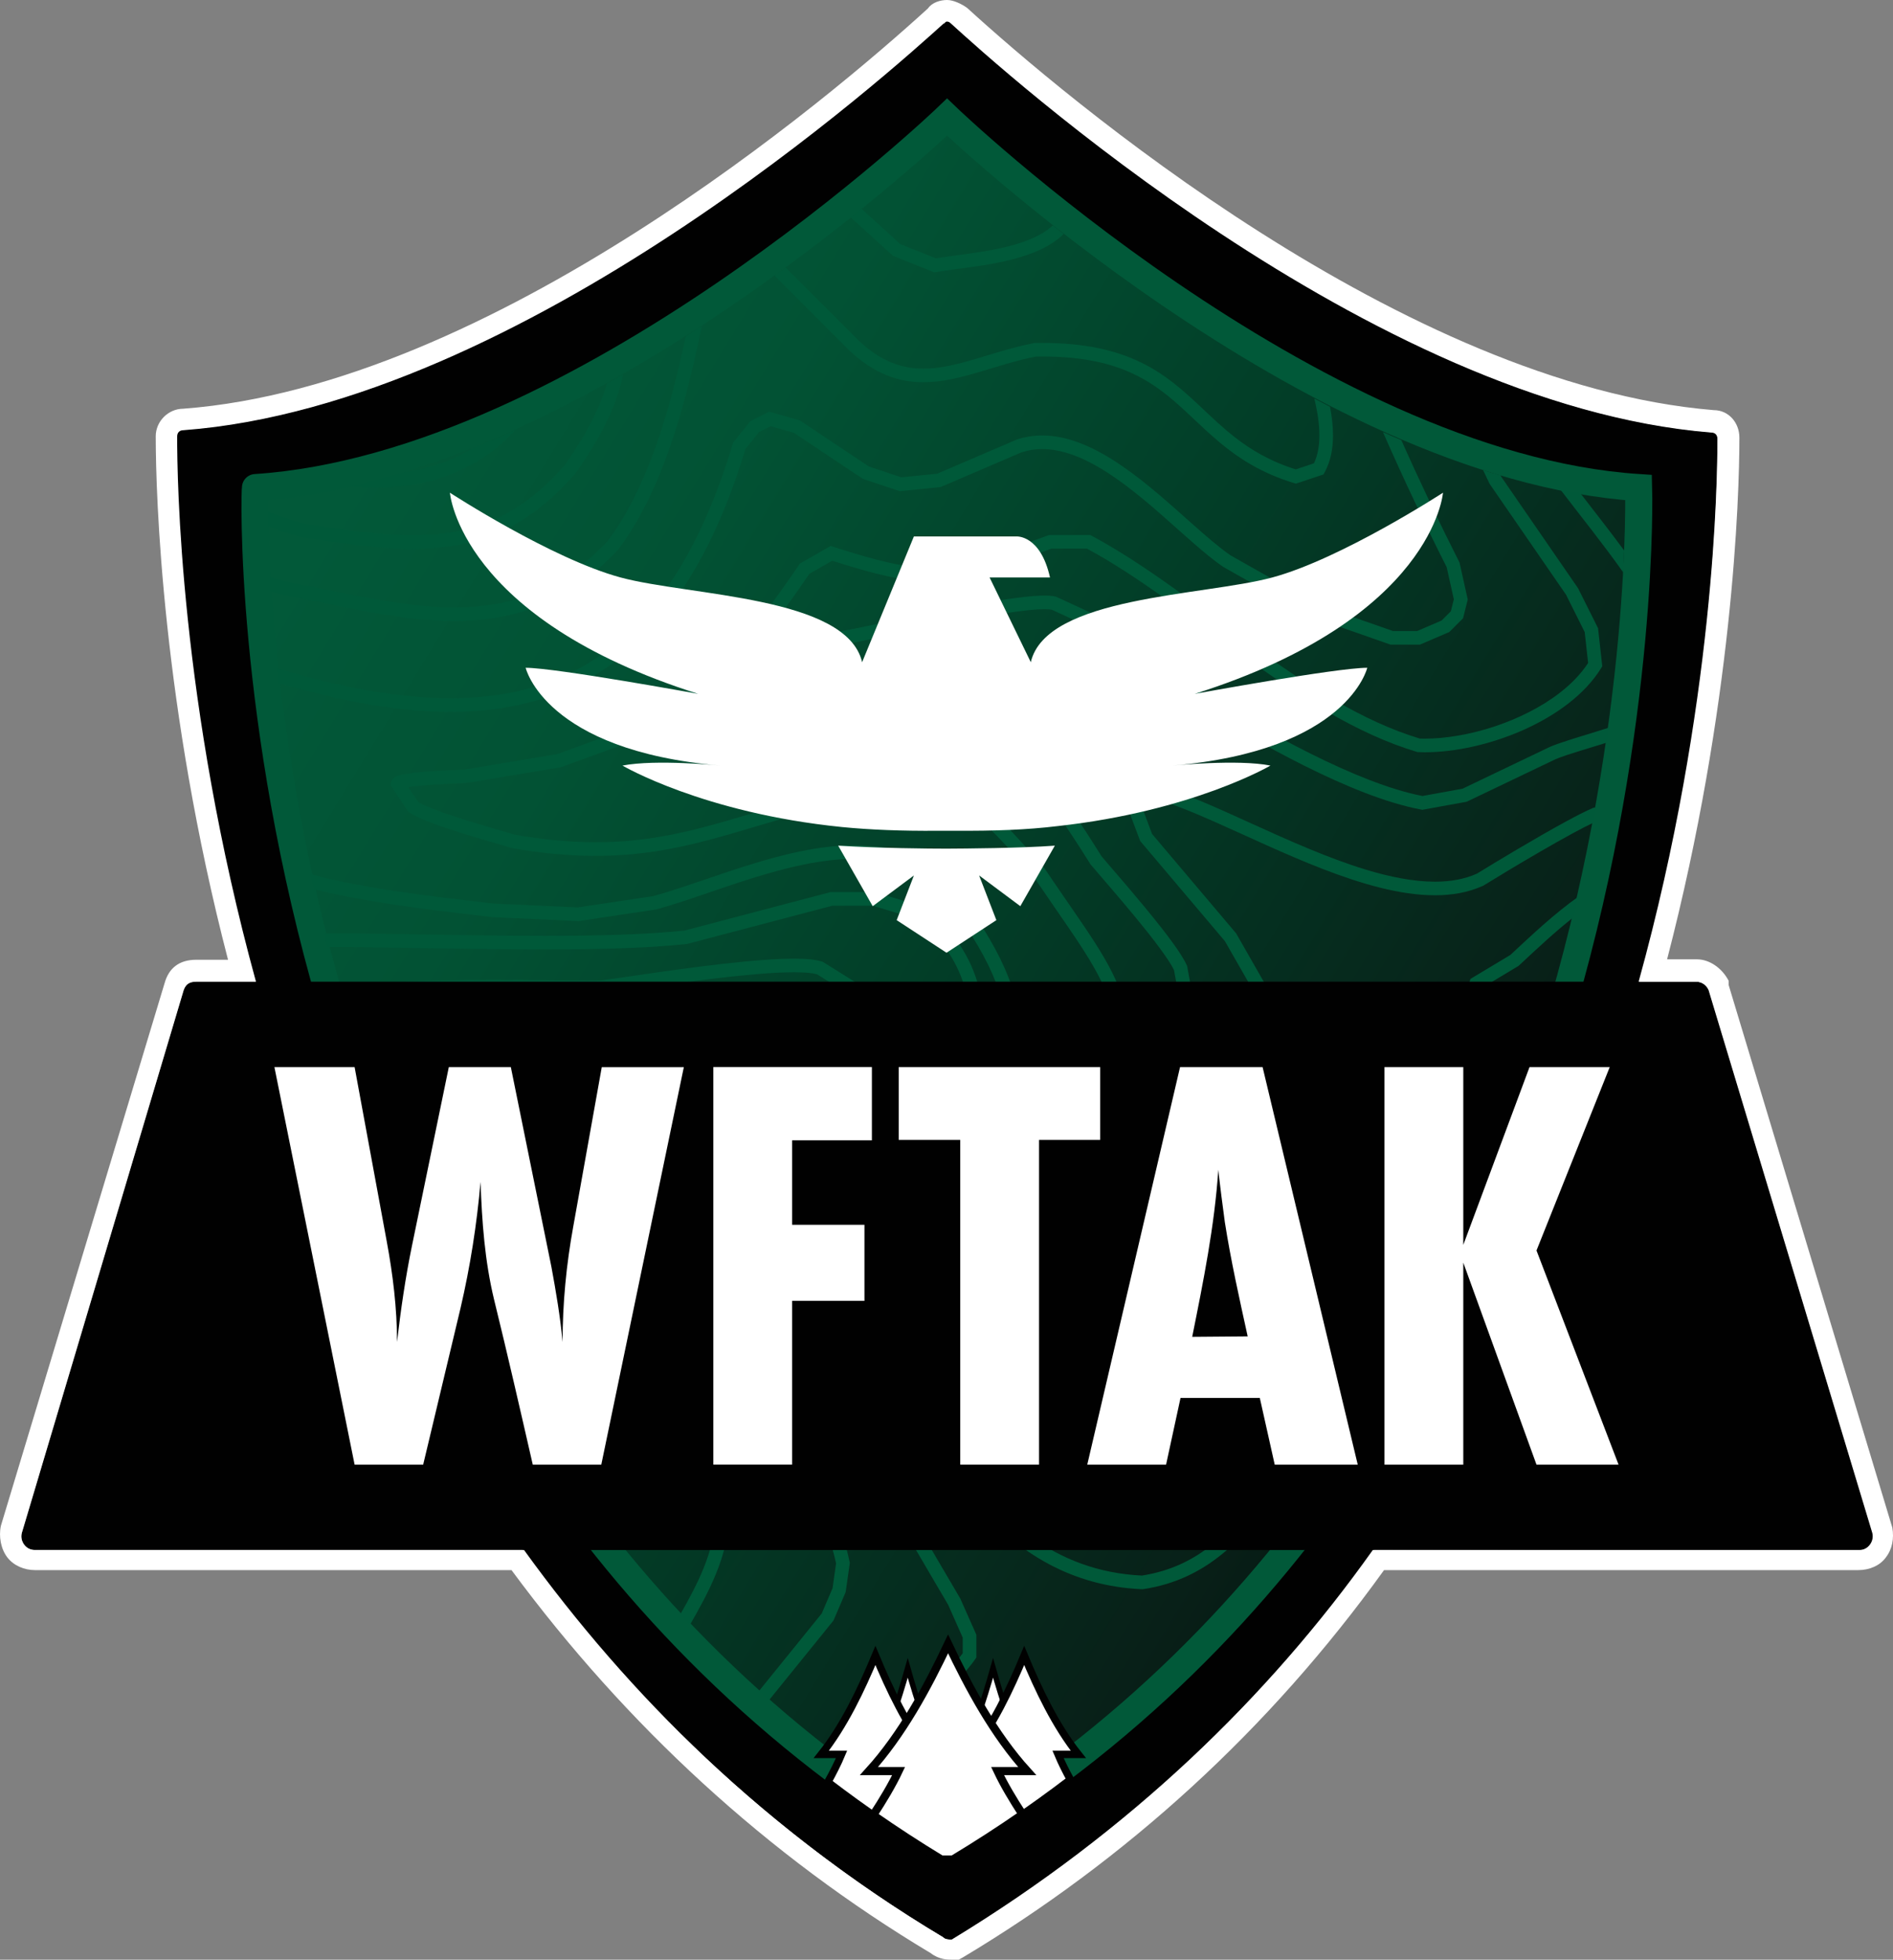 <?xml version="1.0" encoding="UTF-8"?>
<svg id="Layer_1" data-name="Layer 1" xmlns="http://www.w3.org/2000/svg" xmlns:xlink="http://www.w3.org/1999/xlink" viewBox="0 0 699.15 723.37"><rect x="0" y="0" width="699.15" height="723.37" fill="#808080" stroke="none"/>
  <defs>
    <style>
      .cls-1 {
        fill: none;
      }

      .cls-1, .cls-2, .cls-3, .cls-4, .cls-5 {
        stroke-width: 0px;
      }

      .cls-6 {
        stroke-width: 2px;
      }

      .cls-6, .cls-7, .cls-8, .cls-9 {
        stroke-miterlimit: 10;
      }

      .cls-6, .cls-8, .cls-2, .cls-9, .cls-3 {
        fill: #fff;
      }

      .cls-6, .cls-8, .cls-9 {
        stroke: #010101;
      }

      .cls-7 {
        fill: url(#linear-gradient);
        stroke: #015939;
        stroke-width: 10px;
      }

      .cls-8 {
        stroke-width: 2.75px;
      }

      .cls-2 {
        fill-rule: evenodd;
      }

      .cls-9 {
        stroke-width: 3px;
      }

      .cls-4 {
        fill: #010101;
      }

      .cls-5 {
        fill: #005939;
      }
    </style>
    <linearGradient id="linear-gradient" x1="110.25" y1="311.82" x2="1035.26" y2="-255.23" gradientTransform="translate(0 517.37) scale(1 -1)" gradientUnits="userSpaceOnUse">
      <stop offset="0" stop-color="#025939"/>
      <stop offset=".11" stop-color="#025234"/>
      <stop offset=".26" stop-color="#023d27"/>
      <stop offset=".44" stop-color="#082018"/>
      <stop offset=".59" stop-color="#010101"/>
    </linearGradient>
  </defs>
  <path class="cls-2" d="m506.17,572.15c-38.58,53.39-88.87,103.68-155.53,143.81h-3.1c-65.96-40.13-116.26-89.56-155.53-142.95H12.9c-3.1,0-5.51-3.1-4.65-6.37l59.76-200.31c.86-2.41,2.41-3.1,4.65-3.1h22.05c-28.25-102.13-29.11-186.18-29.11-200.31,0-1.55.86-2.41,2.41-2.41C193.74,149.5,331.18,24.63,347.72,8.78c.86-.86,2.41-.86,3.1,0,17.22,15.67,154.84,140.71,280.57,150.01.86,0,2.41.86,2.41,2.41,0,14.12,0,98.17-29.11,200.31h22.05c2.41,0,3.96,1.55,4.65,3.1l59.59,200.48c.86,3.1-.86,6.37-4.65,6.37l-180.15.69h0Z"/>
  <path class="cls-4" d="m351.51,715.97c280.39-168.27,282.8-522.55,282.8-554.07,0-1.55-.86-2.41-2.41-2.41C506.17,149.32,368.73,24.28,351.33,8.61c-.86-.86-2.41-.86-3.1,0-17.22,15.67-154.84,140.71-280.57,150.01-1.55,0-2.41.86-2.41,2.41,0,31.52,2.41,385.11,282.98,554.07.86.86,2.41.86,3.27.86h0Z"/>
  <path class="cls-7" d="m349.78,681.35c265.58-157.94,255.42-501.37,255.42-501.37-121.08-7.92-255.42-136.75-255.42-136.75,0,0-134.34,128.83-255.42,136.75-.69,0-9.3,342.57,255.42,501.37Z"/>
  <g>
    <path class="cls-1" d="m330.2,636.34c5.01-6.08,11.28-11.45,16.71-16.62,3.4-3.23,6.45-6.39,8.68-9.48v-5.75l-5.39-12.14c-8.02-13.7-18.41-31.09-28.64-49.72-10.26-18.69-20.36-38.62-27.76-57.4-4.94-12.52-8.68-24.52-10.46-35.37l-.04-.25v-.25c.1-2.59.35-6.85.57-11.86.22-5.01.42-10.76.42-16.28,0-3.38-.08-6.67-.26-9.63-.19-2.96-.49-5.59-.92-7.6-.24-1.14-.53-2.06-.81-2.7l-6.24-6.25c-2.18-.46-5.23-.9-8.91-1.27-4.09-.42-8.96-.77-14.37-1.06-10.82-.57-23.81-.86-37.09-.86-22.94,0-46.81.88-61.99,2.68-4.96.58-8.98,1.28-11.62,2.02l-6.31,2.81c1.59,4.67,3.26,9.36,4.99,14.08,18.01-6.64,36.5-10.33,55.77-10.33,11.7,0,23.68,1.36,36,4.23l.19.05.18.08c3.66,1.49,6.32,2.57,8.53,3.66,2.2,1.09,3.99,2.23,5.62,3.74,1.09,1,2.1,2.14,3.17,3.51,1.43,1.82,2.99,4.04,5.05,6.98l.42.6.03.73c.34,7.99,2.25,16.8,5.21,26.09,2.96,9.29,6.98,19.07,11.5,29.01,9.04,19.89,20.08,40.45,28.69,59.42,5.74,12.65,10.41,24.6,12.66,35.31l.09.43-1.53,10.69-4.52,10.55-23.86,29.47c11.72,10.21,24.18,20.01,37.42,29.32.08-3.86,1.02-7.48,2.53-10.83,1.59-3.52,3.78-6.75,6.29-9.79Z"/>
    <path class="cls-1" d="m307.47,586.26l1.3-9.14c-1.6-7.46-4.5-15.78-8.21-24.65-3.77-9.03-8.36-18.63-13.21-28.48-9.71-19.71-20.47-40.45-27.83-60.02-4.8-12.77-8.16-25.05-8.78-36.34-2.1-2.99-3.64-5.17-4.95-6.76-1.4-1.71-2.5-2.76-3.88-3.7-.92-.63-2-1.22-3.39-1.88-1.82-.86-4.18-1.82-7.33-3.11-11.89-2.76-23.42-4.06-34.68-4.06-18.61,0-36.5,3.56-54.02,10.02,1.68,4.47,3.43,8.95,5.25,13.45l19.96-5.87.26-.02c4.48-.36,8.61-.54,12.41-.54,9.76,0,17.5,1.2,23.93,3.84,6.43,2.64,11.46,6.77,15.64,12.25,2.79,3.65,5.24,7.9,7.6,12.76,3.12,6.43,6.1,13.95,9.48,22.67,11.78,18.63,19.86,33.78,25.02,46.67,5.18,12.94,7.42,23.64,7.42,33.23,0,8.95-1.97,16.88-5.14,24.58-2.55,6.19-5.86,12.25-9.57,18.71,8.06,8.36,16.53,16.52,25.44,24.46l23.29-28.77,3.98-9.3Z"/>
    <path class="cls-1" d="m174.9,165.22c-8.62,3.44-17.33,6.52-26.09,9.15,5.62-.72,11.11-2.09,16.29-4.15,3.43-1.36,6.7-3.04,9.8-5Z"/>
    <path class="cls-1" d="m167.76,224.21c10.09,0,19.79-1.44,29.19-5.2,9.36-3.75,18.47-9.81,27.4-19.23,9.61-12.78,16.45-29.3,21.62-46.61,2.88-9.61,5.23-19.46,7.3-29.05-7.45,4.76-15.17,9.47-23.12,14.04-.94,4.52-2.34,8.89-4.13,13.13-3.37,8.01-8.03,15.61-13.29,23.19l-.08.11-.09.1c-9.33,10.78-18.93,17.81-28.96,22.1-10.03,4.29-20.43,5.81-31.28,5.81-12.91,0-26.51-2.13-41.25-4.39l-.15-.02-.15-.04c-4.25-1.2-8.14-2.5-11.74-3.9.05,4.77.22,11.05.61,18.66,1.73.57,3.5,1.12,5.32,1.64,22.29,4.2,43.25,9.67,62.78,9.66Z"/>
    <path class="cls-1" d="m220.05,536.92c-2.1-6.74-5.06-13.46-8.43-20.07-6.68-13.11-14.97-25.77-21.37-37.52l-12.11-12.11c-3.92-1.42-6.61-2.36-8.64-2.91-2.13-.58-3.49-.76-5.13-.77-.75,0-1.59.05-2.55.13,7.22,15.24,15.27,30.5,24.24,45.6l1.06.91,8.82,14.7.39.98c8.19,12.7,17.07,25.23,26.69,37.5.25-2.07.39-4.15.39-6.23,0-6.71-1.25-13.47-3.36-20.21Z"/>
    <path class="cls-1" d="m264.45,556.57c0-8.8-2.05-18.84-7.06-31.37-5.01-12.52-12.98-27.5-24.73-46.06l-.13-.21-.09-.23c-3.84-9.91-7.12-18.15-10.54-24.79-3.42-6.65-6.97-11.67-11.31-15.33-2.9-2.44-6.16-4.31-10.11-5.68-5.26-1.82-11.78-2.74-20.1-2.74-3.58,0-7.49.17-11.77.5l-18.96,5.58c3.1,7.51,6.4,15.04,9.89,22.59,1.82-.19,3.33-.32,4.81-.32,2.07,0,4.05.28,6.45.95,2.41.66,5.3,1.68,9.55,3.22l.52.19,13.41,13.41.17.32c4.7,8.68,10.62,18.08,16.2,27.94,5.58,9.87,10.83,20.21,14.16,30.87,2.22,7.11,3.59,14.36,3.59,21.7,0,3.82-.39,7.67-1.2,11.51,7.53,9.33,15.49,18.5,23.93,27.45,3.37-5.9,6.31-11.39,8.54-16.83,2.99-7.28,4.76-14.46,4.76-22.67Z"/>
    <path class="cls-1" d="m600.07,183.75c-5.47-.36-10.97-.97-16.48-1.81,5.4,6.98,11.01,14.1,16.26,21.24.42-12.43.22-19.44.22-19.44Z"/>
    <path class="cls-1" d="m560.89,356.5l-13.6,8.16-.47,1.42c.29.14.6.28.93.41,1.06.43,2.29.84,3.55,1.19,2.32.65,4.77,1.1,6.47,1.27l16.71-4.36c2.47-8.84,4.7-17.54,6.72-26.03-6.76,5.29-13.24,11.37-20.1,17.76l-.19.18Z"/>
    <path class="cls-1" d="m490.8,481.89c-8.58,2.95-15.51,7.14-22.47,12.28-13.9,10.25-27.79,24.36-53.78,38.29l-.73.39-11.26-1.61-12.04-7.53-.21-.21c-1.02-1.05-1.95-2.37-2.91-3.95-.95-1.58-1.91-3.43-2.88-5.5-1.95-4.13-3.96-9.14-5.96-14.54-4-10.8-7.94-23.18-11.02-32.97-2.05-6.52-3.72-11.92-4.74-14.84l-.14-.4v-20.61s.09-.33.09-.33c2.8-9.92,5.09-18.38,6.66-25.89,1.57-7.51,2.43-14.06,2.43-20.19,0-8.54-1.64-16.3-5.47-25-3.82-8.65-9.87-18.21-18.68-30.05-4.5-4.47-9.47-7.49-14.85-9.42-5.42-1.94-11.27-2.77-17.4-2.77-11.92,0-24.88,3.15-37.47,7.08-12.6,3.92-24.81,8.6-35.44,11.53l-.15.04-28.74,4.31-31.52-1.43h-.09c-7.57-.88-17.85-2.03-28.72-3.51-10.87-1.49-22.34-3.33-32.36-5.61-1.79-.41-3.54-.83-5.23-1.27,1.21,5.38,2.5,10.84,3.88,16.38.42,0,.83,0,1.25,0,24.57,0,53.55.91,80.51.91,18.87,0,36.75-.45,51.38-1.95l53.98-14.21h16.28l14.89,4.47,9.12,6.08,7.41,8.89.08.12c3.27,4.94,5.49,10.06,6.87,15.24,1.39,5.19,1.95,10.44,1.95,15.7,0,9.1-1.68,18.21-3.74,27.14-2.05,8.88-4.49,17.59-6.11,25.88-.12,1.04-.18,2.15-.18,3.33,0,3.46.5,7.5,1.37,11.85.87,4.35,2.11,9.02,3.54,13.78,2.88,9.54,6.56,19.47,9.73,28.2,2.09,5.75,3.95,10.96,5.24,15.28l8.29,17.96,15.09,17.84,16.15,9.42,14.65,1.33c6.35-1.34,11.65-3.37,16.29-5.87,4.72-2.55,8.76-5.6,12.47-8.97,7.43-6.72,13.56-14.72,21.12-22.11,5.04-4.92,10.75-9.55,17.91-13.21,7.3-3.74,16.09-6.42,27.13-7.48,3.06-5.58,6.01-11.17,8.84-16.77-2.73-.12-5.36-.18-7.86-.18-13.63,0-23.9,1.72-32.48,4.67Z"/>
    <path class="cls-1" d="m152.34,197.59c10.4,0,20.05-1.45,29.31-5.41,9.23-3.95,18.15-10.41,27.05-20.67,5.12-7.39,9.56-14.67,12.71-22.16,1.08-2.57,1.99-5.16,2.75-7.79-10.99,6.12-22.36,11.92-33.97,17.16l-.19.29-.12.14c-6.38,7.09-14.29,12.31-22.92,15.74-8.63,3.43-18,5.1-27.37,5.1-3.33,0-6.67-.22-9.98-.63-10.17,2.22-20.34,3.75-30.41,4.41-.05,0-.14,1.77-.16,5.08,3.88,1.6,8.18,3.09,12.98,4.45,14.68,2.25,28.02,4.31,40.33,4.31Z"/>
    <path class="cls-1" d="m489.29,174.26l-.47.87-10.2,3.4-.76-.23c-11.86-3.59-20.27-9.05-27.3-14.91-7.03-5.86-12.71-12.05-19.27-17.31-4.38-3.52-9.13-6.64-15-9.1-7.82-3.27-17.65-5.37-31.21-5.37-.85,0-1.72.01-2.6.03-7.35,1.46-14.27,3.77-21.05,5.76-6.84,2-13.53,3.7-20.4,3.7-4.45,0-8.97-.73-13.5-2.56-4.54-1.83-9.07-4.73-13.65-8.98l-.03-.03-27.77-27.77c-8.36,6.08-17.35,12.33-26.83,18.55-2.33,11.17-5.02,22.88-8.45,34.33-5.29,17.67-12.3,34.75-22.5,48.3l-.08.11-.1.1c-9.39,9.94-19.18,16.5-29.29,20.54-10.1,4.04-20.49,5.56-31.05,5.56-20.5-.01-41.73-5.63-63.84-9.77l-.11-.02-.11-.03c-1.26-.36-2.51-.73-3.73-1.12.5,8.25,1.26,17.79,2.38,28.4,22.92,6.84,44.41,11.04,63.97,11.03,17.6,0,33.62-3.37,47.91-11.18,14.29-7.82,26.93-20.11,37.66-38.26,7.15-12.1,13.44-26.8,18.75-44.45l.14-.47,6.32-7.9,7.04-3.52,11.24,3.21,25.56,17.04,11.93,3.98,13.26-1.33,29.51-12.65.11-.03c3.04-.99,6.12-1.44,9.2-1.44,5.06,0,10.07,1.22,14.97,3.21,4.9,2,9.69,4.77,14.36,7.96,9.32,6.38,18.15,14.45,26.03,21.43,5.21,4.63,10,8.78,14.12,11.62l32.29,18.25,27.73,9.71h8.98s9-3.86,9-3.86l3.42-3.42,1.11-4.42-2.64-11.87c-7.39-14.6-15.73-32.05-23.54-49.86-6.6-2.94-13.13-6.08-19.55-9.35.7,3.66,1.1,7.2,1.1,10.57,0,4.95-.87,9.57-3.04,13.55Z"/>
    <path class="cls-1" d="m568.97,314.28c-8.29,4.8-16.55,9.8-21.04,12.57l-.14.08-.15.07c-5.42,2.44-11.4,3.46-17.7,3.46-12.88-.01-27.15-4.2-41.38-9.7-14.23-5.5-28.43-12.36-40.93-17.85-8.07-3.55-15.43-6.52-21.54-8.2l-3.68.92-.7,2.1,3.79,10.1,31.05,36.7,16.9,29.57,7.8,6.5c14.79,5.11,26.31,9.41,36.42,12.41,10.21,3.03,18.95,4.74,28.34,4.74,5.88,0,12.04-.68,18.99-2.16,2.85-8.57,5.46-17.05,7.87-25.41l-14.7,3.83-.43-.04c-1.61-.13-3.6-.46-5.69-.94-2.09-.48-4.27-1.12-6.21-1.91-1.3-.53-2.49-1.12-3.53-1.86l-1.5-1.08,2.3-6.89,14.74-8.85c8.33-7.75,16.27-15.23,25.07-21.47,2.12-9.4,3.99-18.54,5.62-27.36-2.07.97-4.69,2.32-7.58,3.89-3.69,2-7.85,4.35-11.99,6.75Z"/>
    <path class="cls-1" d="m582.8,217.14l7.37,14.73,1.56,14.06-.46.74c-3.05,4.92-7.28,9.29-12.2,13.1-4.93,3.8-10.58,7.04-16.53,9.69-11.92,5.28-25.06,8.2-36.33,8.21-.8,0-1.58-.01-2.36-.04h-.32s-.31-.1-.31-.1c-22.41-6.72-43.3-20.46-63.46-35.02-19.97-14.44-39.26-29.71-58.36-40h-13.09c-10.38,3.78-18.25,6.77-25.18,8.84-7.01,2.1-13.09,3.26-19.64,3.26-4.91,0-10.05-.65-16.03-1.97-5.72-1.26-12.23-3.14-20.11-5.66l-8.46,4.83c-5.06,7.47-14.37,20.51-22.31,30.02-2.71,3.24-5.25,6.07-7.48,8.18l-.03.03-.03.03c-3.57,3.15-9.04,7.34-14.68,11.36-5.63,4.02-11.38,7.84-15.51,10.19l-.19.11-31.6,11.49-34.26,5.71c-.22.03-.36.04-.56.06-.19.02-.41.03-.67.05-.52.03-1.18.07-1.96.1-1.56.08-3.6.18-5.82.3-4.41.25-9.56.61-12.78,1.1-.09.01-.16.03-.25.04l3.62,5.42c.32.21.75.46,1.27.72.73.37,1.62.78,2.64,1.21,2.04.85,4.57,1.78,7.3,2.71,5.46,1.86,11.74,3.74,16.76,5.21,3.25.95,5.95,1.73,7.63,2.24,11.21,1.97,21.04,2.8,29.98,2.8,18.47,0,33.21-3.52,48.62-7.96,15.4-4.44,31.47-9.81,52.23-13.29l.28-.05,26.27,1.46,19.22,8.87.29.27c2.55,2.34,6.09,6.04,9.58,9.84,3.48,3.79,6.88,7.64,9.07,10.24l.09.1.07.11c7.53,11.16,13.73,19.78,18.6,27.37,4.86,7.59,8.41,14.18,10.47,21.24,1.37,4.7,2.07,9.57,2.07,14.97,0,10.73-2.69,23.48-8.05,41.73-.16,1.99-.24,4.06-.24,6.19-.01,14.19,3.46,31.06,8.55,43.37l3.94,7.88,4.53,3.39h5.84l7.75-2.58,36.76-26.86,23.04-10.08.11-.04c1.79-.59,3.86-.95,6.21-1.18,2.34-.23,4.95-.32,7.73-.32,5.75,0,12.27.4,18.65.89,4.71.36,9.33.78,13.49,1.13,3.92-9,7.56-17.97,10.94-26.88-9.37-.09-17.65-1.31-25.55-2.53-8.2-1.26-15.98-2.49-24.28-2.48-7.19,0-14.78.91-23.45,3.53-8.67,2.63-18.42,6.99-29.85,13.93l-.6.37h-12.87l-.67-.49c-3.43-2.53-5.75-5.84-7.14-9.48-1.39-3.65-1.91-7.62-1.91-11.72,0-6.93,1.46-14.25,3-21.11,1.51-6.7,3.09-12.98,3.58-17.74l-2.71-14.89c-.41-.86-1.05-1.98-1.88-3.28-.91-1.42-2.05-3.04-3.33-4.78-2.57-3.48-5.73-7.45-8.97-11.39-6.5-7.88-13.31-15.64-16.5-19.41l-.12-.14-.1-.15c-8.91-14.25-16.23-24.88-23.37-32.81-7.15-7.93-14.07-13.15-22.4-16.8-5.56-2.43-11.78-4.17-19.15-5.45-9.82-1.71-21.67-2.6-36.53-3.3l-.77-.04-7.53-5.65.29-1.53c.67-3.57,1.49-6.29,2.62-8.54,1.13-2.24,2.62-3.96,4.33-5.35,1.14-.93,2.37-1.73,3.71-2.55,1.78-1.09,3.76-2.2,6.06-3.65l.43-.27.5-.08c1.99-.33,6-1.15,11.12-2.22,5.12-1.07,11.38-2.39,18.02-3.74,13.27-2.7,27.99-5.5,38.2-6.64,2.92-.32,5.48-.51,7.59-.51,1.58,0,2.89.09,4.08.4l.21.06,18.88,8.71,35.55,27.02c10.79,6.55,24.9,14.87,39.42,22.12,14.39,7.19,29.21,13.32,41.4,15.67l14.79-2.69,32.34-15.47.05-.02c1.73-.74,3.93-1.5,6.49-2.31,2.56-.82,5.46-1.69,8.51-2.63,2.15-.66,4.38-1.35,6.61-2.07,3.14-23.19,4.65-42.81,5.36-57.33-7.18-10.18-15.51-20.51-23.22-30.6-7.37-1.38-14.76-3.14-22.12-5.24l.28.6,28.33,41.08Z"/>
    <path class="cls-1" d="m578.86,278.66c-1.73.57-3.2,1.11-4.29,1.57l-32.85,15.71-16.38,2.98-.45-.09c-13.1-2.46-28.37-8.82-43.16-16.2-14.78-7.38-29.04-15.79-39.89-22.39l-.11-.07-35.32-26.84-17.93-8.27c-.5-.11-1.43-.2-2.64-.2-3.18,0-8.16.53-13.98,1.4-5.82.87-12.51,2.06-19.28,3.36-13.54,2.6-27.39,5.61-35.45,7.24-2.04.41-3.67.73-4.9.95-2.52,1.57-4.62,2.75-6.3,3.8-1.78,1.11-3.05,2.07-4.06,3.23-.67.78-1.25,1.66-1.78,2.84-.58,1.29-1.11,2.94-1.58,5.1l3.78,2.84c16.43.78,29.31,1.81,40.13,4.04,10.97,2.25,19.86,5.78,27.88,11.5,5.35,3.81,10.3,8.57,15.3,14.5,6.64,7.87,13.37,17.81,21.3,30.48,2.07,2.44,5.67,6.58,9.73,11.34,4.12,4.85,8.71,10.34,12.65,15.39,2.63,3.37,4.96,6.54,6.7,9.24,1,1.55,1.8,2.93,2.36,4.19l.13.28,2.95,16.23-.03.35c-.53,5.44-2.2,11.91-3.72,18.69-1.52,6.76-2.88,13.79-2.88,20.01,0,3.67.47,7.05,1.58,9.92,1.02,2.65,2.54,4.89,4.82,6.75h9.77c11.45-6.91,21.4-11.36,30.39-14.08,9.15-2.77,17.29-3.75,24.91-3.75,8.8,0,16.87,1.29,25.04,2.54,8.18,1.26,16.47,2.48,25.84,2.48.27,0,.55,0,.82,0,1.81-4.89,3.54-9.77,5.2-14.61-6.1,1.14-11.72,1.69-17.14,1.69-10.02,0-19.31-1.84-29.77-4.95-10.46-3.11-22.12-7.47-37.06-12.62l-.43-.15-9.21-7.67-17.12-29.96-31.32-37.01-4.72-12.58,2.13-6.4,7.63-1.91.63.17c5.03,1.34,10.64,3.44,16.69,5.97,6.05,2.53,12.52,5.48,19.24,8.53,13.43,6.1,27.85,12.56,41.51,16.73,9.11,2.78,17.87,4.53,25.73,4.52,5.71,0,10.93-.92,15.52-2.96,6.88-4.23,21.94-13.32,33.12-19.37,3.76-2.03,7.07-3.72,9.56-4.8l.23-.1.25-.05c.29-.06.61-.13.96-.19,1.46-8.26,2.73-16.23,3.82-23.83-1.18.37-2.35.74-3.49,1.09-4.14,1.27-7.99,2.42-11.05,3.44Z"/>
    <path class="cls-1" d="m539.07,207.64l3.03,13.64-1.73,6.92-5.09,5.08-10.84,4.65h-10.86l-28.96-10.14-32.89-18.59-.09-.06c-3.38-2.33-6.98-5.31-10.8-8.64-3.82-3.32-7.85-6.98-12.03-10.64-8.36-7.32-17.37-14.63-26.33-19.22-5.97-3.07-11.88-4.91-17.54-4.9-2.56,0-5.07.37-7.57,1.18l-29.98,12.85-15.09,1.51-13.58-4.53-25.47-16.98-8.61-2.46-4.3,2.15-5.03,6.29c-8.08,26.71-18.46,47.01-30.91,61.99-12.53,15.07-27.19,24.71-43.49,29.95-10.86,3.5-22.43,5.05-34.59,5.05-19.69,0-40.93-4.07-63.38-10.64,2.31,20.36,5.94,44.32,11.6,70.53,2.37.66,4.9,1.3,7.55,1.9,6.52,1.49,13.74,2.79,21.02,3.93,14.53,2.28,29.31,3.91,39.43,5.08l30.85,1.4,27.94-4.19c10.24-2.83,22.42-7.47,35.15-11.44,12.8-3.98,26.17-7.3,38.96-7.3,6.58,0,13.02.89,19.09,3.06,6.08,2.17,11.78,5.64,16.83,10.7l.13.13.11.14c8.99,12.06,15.29,21.95,19.37,31.18,4.08,9.23,5.91,17.84,5.9,27.03,0,6.61-.92,13.5-2.54,21.22-1.6,7.63-3.87,16.08-6.64,25.89v19.08c.69,2.02,1.6,4.86,2.68,8.3,1.16,3.68,2.51,8.02,3.99,12.68,2.97,9.32,6.45,19.92,9.89,28.96,2.29,6.02,4.57,11.36,6.61,15.08,1.07,1.97,2.09,3.47,2.86,4.32l10.61,6.63,8.57,1.22c13.92-7.53,24.22-15.06,33.06-22.08,9-7.13,16.51-13.76,24.84-19.26,5.55-3.66,11.47-6.8,18.36-9.16,9.19-3.16,20.07-4.94,34.12-4.94,3.25,0,6.69.1,10.3.3,3.3-6.69,6.43-13.38,9.41-20.05-1.77-.15-3.6-.31-5.48-.47-8.21-.7-17.16-1.39-24.53-1.38-2.67,0-5.13.09-7.25.3-2.07.2-3.81.52-5.04.92l-22.29,9.75-36.95,27-9.26,3.09h-8.33l-6.81-5.11-4.56-9.11-.03-.08c-5.38-13.05-8.95-30.34-8.96-45.36,0-2.34.09-4.63.27-6.83l.02-.25.07-.25c5.38-18.23,7.94-30.67,7.93-40.59,0-4.97-.63-9.32-1.87-13.56-1.24-4.24-3.1-8.38-5.62-12.88-5.02-8.97-12.66-19.31-22.72-34.21-2.12-2.51-5.45-6.29-8.84-9.98-3.3-3.59-6.68-7.11-9-9.28l-17.62-8.13-24.75-1.37c-20.21,3.41-35.92,8.66-51.4,13.12-15.54,4.48-30.89,8.16-50.01,8.16-9.29,0-19.47-.87-30.99-2.9l-.15-.03-.15-.05c-2.07-.64-6.23-1.82-11.03-3.25-4.81-1.43-10.27-3.11-15.05-4.78-3.19-1.11-6.07-2.21-8.3-3.27-1.28-.61-2.35-1.19-3.25-1.85l-.34-.26-6.49-9.74.22-1.04c.09-.44.29-.81.48-1.07.2-.27.4-.46.58-.61.37-.29.69-.45,1-.58.61-.26,1.22-.42,1.93-.58,1.4-.3,3.14-.54,5.1-.74,3.91-.41,8.66-.68,12.41-.87,2.5-.13,4.57-.22,5.58-.29.26-.02.45-.03.5-.04l33.76-5.63,30.75-11.18c3.85-2.21,9.45-5.93,14.91-9.82,5.51-3.94,10.91-8.08,14.24-11.01,1.98-1.87,4.43-4.58,7.05-7.72,2.64-3.16,5.46-6.75,8.22-10.4,5.53-7.31,10.85-14.86,14.11-19.7l.33-.49,11.39-6.51,1.05.34c8.28,2.68,14.97,4.62,20.7,5.88,5.73,1.26,10.48,1.85,14.95,1.85,5.94,0,11.44-1.03,18.2-3.05,6.75-2.02,14.7-5.03,25.31-8.9l.42-.15h15.24s.55.3.55.3c19.86,10.61,39.42,26.17,59.47,40.65,19.94,14.42,40.35,27.74,61.66,34.18.61.02,1.22.03,1.85.03,7.8,0,16.85-1.55,25.64-4.45,8.79-2.89,17.33-7.14,24.16-12.41,4.31-3.32,7.92-7.05,10.54-11.07l-1.27-11.41-6.81-13.62-28.36-41.13-2.39-5.04c-10.14-3.16-20.22-6.9-30.16-11.1,7.17,16.09,14.67,31.72,21.37,44.94l.14.28Z"/>
    <path class="cls-1" d="m360.1,98.39c-5.39.79-10.44,1.36-14.34,2.02l-.7.12-15.25-6.1-15.62-14.2c-7.15,5.75-15.21,12-24.03,18.51l27.15,27.14c4.2,3.89,8.2,6.42,12.09,7.99,3.9,1.57,7.72,2.2,11.63,2.2,6.01,0,12.27-1.52,18.98-3.5,6.71-1.97,13.87-4.37,21.7-5.91l.21-.04h.22c.99-.03,1.97-.04,2.93-.04,15.83,0,27.23,2.79,36.24,7.16,9.01,4.37,15.55,10.25,21.82,16.13,4.18,3.93,8.26,7.87,12.9,11.49,6.03,4.7,13.01,8.89,22.52,11.89l6.74-2.25c1.35-2.86,2-6.32,2-10.3,0-4.09-.69-8.69-1.88-13.56-35.98-18.93-68.44-41.9-92.6-60.79-2.37,2.34-5.24,4.18-8.38,5.68-7.36,3.49-16.25,5.15-24.35,6.35Z"/>
    <path class="cls-1" d="m318.14,77.03l14.38,13.07,13.11,5.24c5.31-.87,12-1.55,18.75-2.73,7.05-1.22,14.12-3.01,19.48-5.92,1.9-1.03,3.56-2.19,4.97-3.48-24.29-19.26-39.2-33.55-39.2-33.55,0,0-11.8,11.31-31.5,27.36Z"/>
    <path class="cls-1" d="m494.27,507.87c-9.25,5.47-15.92,12.82-22.74,20.4-4.55,5.04-9.17,10.17-14.7,14.75-7.36,6.12-16.39,11.23-28.77,13.77l-.36.07-16.52-1.5-17.86-10.42-16.09-19.02-8.72-18.9-.05-.18c-1.83-6.2-5.11-14.86-8.5-24.26-3.39-9.41-6.88-19.58-9.15-28.99-1.51-6.28-2.49-12.22-2.5-17.47,0-1.38.07-2.71.22-3.98v-.1s.03-.09.03-.09c1.68-8.6,4.14-17.39,6.17-26.17,2.03-8.77,3.62-17.53,3.61-26.01,0-4.9-.52-9.7-1.78-14.4-1.25-4.66-3.22-9.22-6.15-13.67l-6.75-8.1-7.89-5.26-13.46-4.04h-14.9l-53.74,14.14-.19.02c-14.97,1.54-33.05,1.99-52.08,1.99-27.06,0-56.04-.91-80.49-.91,1.44,5.6,2.97,11.27,4.61,17.01.18-.07.35-.14.52-.2,1.01-.57,2.16-1,3.5-1.39,1.46-.41,3.13-.76,5-1.07,3.75-.61,8.3-1.06,13.39-1.38,10.16-.65,22.43-.83,34.13-.83,14.17,0,27.53.26,35.19.26,1.93,0,3.5-.02,4.59-.06,3.92-.48,12.03-1.73,21.66-3.09,9.73-1.38,21.04-2.88,31.31-3.87,6.85-.66,13.25-1.09,18.46-1.09,2.14,0,4.08.07,5.8.24,1.72.17,3.21.42,4.52.84l.29.09,12.14,7.58.31.55c3.58,6.32,4.78,13.59,4.78,21.2,0,9.22-1.75,19.01-3.45,28.56-1.71,9.54-3.38,18.85-3.37,26.89,0,3.22.27,6.23.88,8.97,6.9,19.77,14.52,43.07,24.8,64.57,10.3,21.57,23.28,41.26,40.66,53.83,11.53,8.34,24.97,13.62,41.13,14.4,11-1.72,19.21-6.03,26.24-11.66,7.07-5.68,12.89-12.76,18.8-19.83,3.94-4.71,7.93-9.41,12.4-13.65,5.95-5.65,12.82-10.47,21.5-13.2,1.69-.53,3.45-.98,5.27-1.34,4.67-7.4,9.11-14.85,13.33-22.33-3.13.42-6.05.98-8.76,1.67-6.35,1.61-11.64,3.9-16.27,6.64Z"/>
    <path class="cls-1" d="m487.61,535.8c-7.74,5.99-14.06,14.11-20.94,22.24-4.59,5.41-9.43,10.82-15.18,15.51-7.66,6.26-17,11.2-29.23,13.05l-.24.04h-.25c-12.93-.59-24.36-3.93-34.45-9.32-10.09-5.4-18.82-12.83-26.45-21.56-15.27-17.46-26.22-40.09-35.06-62.5-5.89-14.94-10.84-29.8-15.44-42.96l-.05-.14-.03-.14c-.73-3.23-1.02-6.64-1.02-10.18,0-8.71,1.75-18.23,3.45-27.77,1.71-9.54,3.38-19.1,3.37-27.68,0-6.87-1.08-13.04-3.85-18.2l-10.46-6.54c-.75-.22-1.84-.42-3.19-.55-1.5-.14-3.3-.21-5.32-.21-7.43,0-17.82.94-28.4,2.19-10.59,1.25-21.38,2.81-29.76,4.03-5.59.81-10.08,1.48-12.78,1.81h-.1s-.11.02-.11.02c-1.22.05-2.86.06-4.88.06-7.76,0-21.07-.26-35.19-.26-15.28,0-31.53.31-42.41,1.55-3.62.41-6.64.93-8.74,1.53-1.19.34-2.08.71-2.52.99l-.2.13-.22.08c-.3.12-.66.25-1.04.41,2.23,7.62,4.65,15.35,7.25,23.16l6.23-2.77.17-.05c3.11-.88,7.36-1.6,12.56-2.22,5.19-.61,11.3-1.12,18.01-1.52,13.41-.8,29.19-1.19,44.57-1.19,20.04,0,39.38.66,51.97,1.95,4.21.43,7.65.93,10.23,1.53l.7.16,7.88,7.88.18.36c.61,1.23,1.03,2.63,1.37,4.23.34,1.59.59,3.38.78,5.32.38,3.87.51,8.35.51,12.96,0,5.63-.2,11.45-.43,16.5-.22,4.88-.45,9.03-.55,11.55,1.7,10.26,5.32,21.9,10.14,34.11,4.85,12.3,10.92,25.2,17.45,37.93,13.06,25.47,27.95,50.28,38.68,68.61l.07.12,5.94,13.37v8.4l-.44.64c-3.93,5.7-9.76,10.86-15.47,16.19-5.71,5.31-11.27,10.76-14.68,16.6-2.28,3.9-3.63,7.9-3.63,12.28,0,.84.06,1.7.16,2.58.06.16.16.38.29.64,7.36,5.02,14.95,9.89,22.8,14.6,67.17-39.95,116.35-92,152.36-147.24-.48.16-.97.31-1.44.48-4.86,1.74-9.07,4.22-12.94,7.22Z"/>
    <path class="cls-5" d="m485.3,171.01l-6.74,2.25c-9.51-3-16.49-7.18-22.52-11.89-4.64-3.62-8.72-7.56-12.9-11.49-6.27-5.88-12.81-11.77-21.82-16.13-9.01-4.37-20.41-7.16-36.24-7.16-.96,0-1.94.01-2.93.03h-.22s-.21.05-.21.05c-7.83,1.54-14.99,3.94-21.7,5.91-6.71,1.98-12.97,3.5-18.98,3.5-3.91,0-7.72-.63-11.63-2.2-3.89-1.57-7.89-4.09-12.09-7.99l-27.15-27.14c-1.35.99-2.71,1.99-4.1,3l27.77,27.77.03.03c4.58,4.25,9.12,7.16,13.65,8.98,4.53,1.83,9.05,2.56,13.5,2.56,6.86,0,13.56-1.7,20.4-3.7,6.77-1.99,13.7-4.29,21.05-5.76.88-.02,1.75-.03,2.6-.03,13.56,0,23.39,2.1,31.21,5.37,5.86,2.46,10.62,5.58,15,9.1,6.56,5.27,12.24,11.46,19.27,17.31,7.02,5.85,15.44,11.31,27.3,14.91l.76.23,10.2-3.4.47-.87c2.17-3.98,3.04-8.6,3.04-13.55,0-3.37-.4-6.91-1.1-10.57-1.94-.99-3.87-1.98-5.8-3,1.19,4.88,1.88,9.48,1.88,13.56,0,3.98-.65,7.44-2,10.3Z"/>
    <path class="cls-5" d="m588.37,298.22l-.23.1c-2.5,1.08-5.8,2.76-9.56,4.8-11.17,6.05-26.24,15.13-33.12,19.37-4.59,2.05-9.8,2.96-15.52,2.96-7.85,0-16.62-1.74-25.73-4.52-13.66-4.17-28.07-10.63-41.51-16.73-6.72-3.05-13.2-6-19.24-8.53-6.05-2.53-11.66-4.63-16.69-5.97l-.63-.17-7.63,1.91-2.13,6.4,4.72,12.58,31.32,37.01,17.12,29.96,9.21,7.67.43.15c14.94,5.15,26.6,9.52,37.06,12.62,10.46,3.11,19.76,4.95,29.77,4.95,5.42,0,11.04-.55,17.14-1.69.63-1.83,1.24-3.66,1.85-5.49-6.95,1.48-13.11,2.16-18.99,2.16-9.39,0-18.13-1.71-28.34-4.74-10.11-3-21.63-7.3-36.42-12.41l-7.8-6.5-16.9-29.57-31.05-36.7-3.79-10.1.7-2.1,3.68-.92c6.11,1.68,13.47,4.65,21.54,8.2,12.51,5.5,26.7,12.35,40.93,17.85,14.24,5.5,28.5,9.68,41.38,9.7,6.3,0,12.28-1.02,17.7-3.46l.15-.07.14-.08c4.5-2.77,12.75-7.77,21.04-12.57,4.15-2.4,8.3-4.76,11.99-6.75,2.9-1.57,5.51-2.92,7.58-3.89.35-1.9.7-3.79,1.03-5.67-.35.07-.67.14-.96.19l-.25.05Z"/>
    <path class="cls-5" d="m110.94,198.19l.15.02c14.74,2.26,28.34,4.39,41.25,4.39,10.86,0,21.25-1.52,31.28-5.81,10.03-4.28,19.63-11.31,28.96-22.1l.09-.1.08-.11c5.25-7.58,9.92-15.18,13.29-23.19,1.79-4.24,3.19-8.61,4.13-13.13-1.99,1.14-3.99,2.27-6,3.39-.76,2.63-1.67,5.22-2.75,7.79-3.15,7.49-7.59,14.77-12.71,22.16-8.9,10.26-17.82,16.72-27.05,20.67-9.26,3.96-18.91,5.4-29.31,5.41-12.31,0-25.65-2.05-40.33-4.31-4.8-1.36-9.09-2.84-12.98-4.45-.01,1.49,0,3.3.01,5.41,3.6,1.4,7.49,2.71,11.74,3.9l.15.04Z"/>
    <path class="cls-5" d="m536.95,221.22l-1.11,4.42-3.42,3.42-9,3.86h-8.98s-27.73-9.71-27.73-9.71l-32.29-18.25c-4.12-2.84-8.91-7-14.12-11.62-7.87-6.99-16.7-15.05-26.03-21.43-4.66-3.19-9.46-5.97-14.36-7.96-4.9-1.99-9.91-3.21-14.97-3.21-3.07,0-6.16.45-9.2,1.44l-.11.03-29.51,12.65-13.26,1.33-11.93-3.98-25.56-17.04-11.24-3.21-7.04,3.52-6.32,7.9-.14.47c-5.31,17.66-11.6,32.35-18.75,44.45-10.74,18.15-23.37,30.44-37.66,38.26-14.29,7.81-30.31,11.18-47.91,11.18-19.57,0-41.06-4.2-63.97-11.03.19,1.78.38,3.58.59,5.41,22.45,6.57,43.69,10.63,63.38,10.64,12.16,0,23.73-1.55,34.59-5.05,16.29-5.24,30.96-14.88,43.49-29.95,12.46-14.98,22.83-35.28,30.91-61.99l5.03-6.29,4.3-2.15,8.61,2.46,25.47,16.98,13.58,4.53,15.09-1.51,29.98-12.85c2.5-.8,5.01-1.18,7.57-1.18,5.66,0,11.57,1.83,17.54,4.9,8.96,4.59,17.97,11.9,26.33,19.22,4.19,3.66,8.21,7.32,12.03,10.64,3.82,3.32,7.42,6.31,10.8,8.64l.09.06,32.89,18.59,28.96,10.14h10.86l10.84-4.65,5.09-5.08,1.73-6.92-3.03-13.64-.14-.28c-6.7-13.21-14.2-28.84-21.37-44.94-2.27-.96-4.53-1.93-6.78-2.94,7.81,17.81,16.15,35.26,23.54,49.86l2.64,11.87Z"/>
    <path class="cls-5" d="m579.04,273.33c-2.56.82-4.76,1.57-6.49,2.31l-.05.02-32.34,15.47-14.79,2.69c-12.19-2.35-27.01-8.48-41.4-15.67-14.52-7.25-28.63-15.57-39.42-22.12l-35.55-27.02-18.88-8.71-.21-.06c-1.19-.31-2.5-.39-4.08-.4-2.11,0-4.67.19-7.59.51-10.21,1.13-24.93,3.94-38.2,6.64-6.63,1.35-12.89,2.67-18.02,3.74-5.11,1.07-9.12,1.89-11.12,2.22l-.5.08-.43.27c-2.3,1.45-4.27,2.57-6.06,3.65-1.33.81-2.56,1.62-3.71,2.55-1.71,1.39-3.2,3.11-4.33,5.35-1.14,2.25-1.95,4.96-2.62,8.54l-.29,1.53,7.53,5.65.77.04c14.86.69,26.71,1.59,36.53,3.3,7.37,1.28,13.59,3.02,19.15,5.45,8.34,3.66,15.25,8.88,22.4,16.8,7.14,7.92,14.46,18.56,23.37,32.81l.1.15.12.14c3.19,3.77,10,11.52,16.5,19.41,3.25,3.94,6.41,7.9,8.97,11.39,1.28,1.74,2.42,3.36,3.33,4.78.84,1.29,1.48,2.42,1.88,3.28l2.71,14.89c-.49,4.76-2.07,11.04-3.58,17.74-1.54,6.86-3,14.18-3,21.11,0,4.09.51,8.07,1.91,11.72,1.39,3.64,3.71,6.95,7.14,9.48l.67.49h12.87l.6-.37c11.42-6.94,21.18-11.3,29.85-13.93,8.67-2.63,16.26-3.53,23.45-3.53,8.3,0,16.08,1.22,24.28,2.48,7.89,1.21,16.18,2.44,25.55,2.53.63-1.67,1.26-3.34,1.88-5.01-.27,0-.55,0-.82,0-9.37,0-17.66-1.23-25.84-2.48-8.17-1.25-16.24-2.54-25.04-2.54-7.61,0-15.76.98-24.91,3.75-8.99,2.72-18.94,7.18-30.39,14.08h-9.77c-2.28-1.87-3.8-4.1-4.82-6.75-1.1-2.88-1.58-6.25-1.58-9.92,0-6.22,1.35-13.25,2.88-20.01,1.52-6.77,3.19-13.25,3.72-18.69l.03-.35-2.95-16.23-.13-.28c-.57-1.26-1.37-2.64-2.36-4.19-1.74-2.7-4.08-5.87-6.7-9.24-3.94-5.05-8.53-10.54-12.65-15.39-4.05-4.76-7.66-8.9-9.73-11.34-7.93-12.67-14.66-22.61-21.3-30.48-5-5.93-9.95-10.68-15.3-14.5-8.02-5.72-16.91-9.25-27.88-11.5-10.81-2.22-23.69-3.25-40.13-4.04l-3.78-2.84c.47-2.16,1-3.82,1.58-5.1.54-1.18,1.11-2.07,1.78-2.84,1-1.16,2.28-2.12,4.06-3.23,1.67-1.05,3.78-2.23,6.3-3.8,1.23-.21,2.87-.53,4.9-.95,8.06-1.64,21.91-4.65,35.45-7.24,6.77-1.3,13.45-2.49,19.28-3.36,5.81-.87,10.8-1.4,13.98-1.4,1.21,0,2.14.09,2.64.2l17.93,8.27,35.32,26.84.11.07c10.86,6.6,25.12,15.01,39.89,22.39,14.79,7.38,30.05,13.74,43.16,16.2l.45.09,16.38-2.98,32.85-15.71c1.09-.47,2.56-1,4.29-1.57,3.06-1.02,6.91-2.16,11.05-3.44,1.14-.35,2.31-.72,3.49-1.09.27-1.86.52-3.69.76-5.51-2.23.72-4.46,1.41-6.61,2.07-3.06.94-5.96,1.81-8.51,2.63Z"/>
    <path class="cls-5" d="m364.38,92.62c-6.76,1.18-13.44,1.86-18.75,2.73l-13.11-5.24-14.38-13.07c-1.28,1.04-2.6,2.11-3.95,3.19l15.62,14.2,15.25,6.1.7-.12c3.9-.67,8.94-1.24,14.34-2.02,8.1-1.19,16.98-2.86,24.35-6.35,3.14-1.49,6.01-3.34,8.38-5.68-1.35-1.06-2.68-2.1-3.98-3.14-1.41,1.3-3.07,2.46-4.97,3.48-5.36,2.91-12.44,4.7-19.48,5.92Z"/>
    <path class="cls-5" d="m578.47,219.69l6.81,13.62,1.27,11.41c-2.63,4.02-6.24,7.75-10.54,11.07-6.83,5.27-15.37,9.51-24.16,12.41-8.79,2.9-17.84,4.45-25.64,4.45-.63,0-1.24-.02-1.85-.03-21.31-6.44-41.72-19.76-61.66-34.18-20.05-14.48-39.62-30.04-59.47-40.65l-.55-.3h-15.24s-.42.15-.42.15c-10.62,3.87-18.57,6.88-25.31,8.9-6.75,2.02-12.26,3.05-18.2,3.05-4.47,0-9.22-.59-14.95-1.85-5.73-1.26-12.42-3.2-20.7-5.88l-1.05-.34-11.39,6.51-.33.49c-3.26,4.84-8.58,12.39-14.11,19.7-2.77,3.65-5.59,7.25-8.22,10.4-2.62,3.14-5.07,5.85-7.05,7.72-3.33,2.94-8.72,7.08-14.24,11.01-5.45,3.89-11.05,7.61-14.91,9.82l-30.75,11.18-33.76,5.63s-.24.02-.5.04c-1.01.07-3.09.16-5.58.29-3.76.19-8.5.47-12.41.87-1.96.21-3.7.44-5.1.74-.7.16-1.31.32-1.93.58-.31.14-.63.29-1,.58-.18.15-.39.34-.58.61-.2.27-.39.63-.48,1.07l-.22,1.04,6.49,9.74.34.26c.89.67,1.96,1.24,3.25,1.85,2.24,1.06,5.11,2.16,8.3,3.27,4.78,1.67,10.24,3.35,15.05,4.78,4.8,1.43,8.96,2.61,11.03,3.25l.15.05.15.03c11.52,2.04,21.7,2.9,30.99,2.9,19.12,0,34.47-3.68,50.01-8.16,15.48-4.46,31.19-9.71,51.4-13.12l24.75,1.37,17.62,8.13c2.33,2.17,5.7,5.68,9,9.28,3.39,3.69,6.72,7.46,8.84,9.98,10.06,14.9,17.7,25.23,22.72,34.21,2.52,4.5,4.38,8.64,5.62,12.88,1.24,4.24,1.86,8.59,1.87,13.56,0,9.92-2.55,22.36-7.93,40.59l-.07.25-.02.25c-.18,2.21-.27,4.49-.27,6.83.01,15.02,3.58,32.31,8.96,45.36l.03.08,4.56,9.11,6.81,5.11h8.33l9.26-3.09,36.95-27,22.29-9.75c1.23-.4,2.96-.72,5.04-.92,2.11-.21,4.57-.3,7.25-.3,7.36,0,16.32.69,24.53,1.38,1.88.16,3.71.32,5.48.47.72-1.62,1.43-3.24,2.14-4.85-4.16-.35-8.79-.76-13.49-1.13-6.38-.49-12.9-.89-18.65-.89-2.79,0-5.39.09-7.73.32-2.34.23-4.42.59-6.21,1.18l-.11.04-23.04,10.08-36.76,26.86-7.75,2.58h-5.84l-4.53-3.39-3.94-7.88c-5.09-12.31-8.56-29.18-8.55-43.37,0-2.14.08-4.2.24-6.19,5.36-18.25,8.05-31,8.05-41.73,0-5.4-.69-10.27-2.07-14.97-2.06-7.05-5.61-13.65-10.47-21.24-4.87-7.59-11.07-16.21-18.6-27.37l-.07-.11-.09-.1c-2.19-2.6-5.59-6.45-9.07-10.24-3.49-3.79-7.03-7.49-9.58-9.84l-.29-.27-19.22-8.87-26.27-1.46-.28.05c-20.76,3.48-36.82,8.86-52.23,13.29-15.42,4.44-30.15,7.96-48.62,7.96-8.94,0-18.77-.83-29.98-2.8-1.68-.51-4.38-1.29-7.63-2.24-5.02-1.47-11.29-3.35-16.76-5.21-2.73-.93-5.26-1.86-7.3-2.71-1.02-.43-1.92-.84-2.64-1.21-.52-.27-.95-.52-1.27-.72l-3.62-5.42c.08-.01.16-.03.25-.04,3.22-.5,8.36-.86,12.78-1.1,2.21-.12,4.25-.22,5.82-.3.78-.04,1.45-.07,1.96-.1.26-.02.48-.03.67-.05.2-.02.34-.03.56-.06l34.26-5.71,31.6-11.49.19-.11c4.13-2.36,9.87-6.17,15.51-10.19,5.63-4.02,11.11-8.22,14.68-11.36l.03-.03.03-.03c2.23-2.11,4.77-4.94,7.48-8.18,7.95-9.52,17.26-22.55,22.31-30.02l8.46-4.83c7.87,2.53,14.39,4.4,20.11,5.66,5.98,1.32,11.11,1.97,16.03,1.97,6.54,0,12.63-1.16,19.64-3.26,6.93-2.07,14.8-5.06,25.18-8.84h13.09c19.1,10.28,38.39,25.56,58.36,40,20.17,14.57,41.05,28.3,63.46,35.02l.31.09h.32c.78.04,1.57.06,2.36.06,11.27,0,24.41-2.93,36.33-8.21,5.96-2.65,11.6-5.89,16.53-9.69,4.93-3.8,9.15-8.17,12.2-13.1l.46-.74-1.56-14.06-7.37-14.73-28.33-41.08-.28-.6c-2.16-.61-4.31-1.26-6.47-1.93l2.39,5.04,28.36,41.13Z"/>
    <path class="cls-5" d="m269.47,556.57c0-9.59-2.24-20.29-7.42-33.23-5.16-12.89-13.24-28.04-25.02-46.67-3.38-8.73-6.36-16.25-9.48-22.67-2.36-4.86-4.81-9.11-7.6-12.76-4.18-5.48-9.21-9.61-15.64-12.25-6.43-2.65-14.17-3.84-23.93-3.84-3.81,0-7.93.18-12.41.54l-.26.02-19.96,5.87c.63,1.56,1.26,3.11,1.91,4.67l18.96-5.58c4.28-.33,8.19-.5,11.77-.5,8.32,0,14.83.92,20.1,2.74,3.95,1.37,7.22,3.24,10.11,5.68,4.34,3.66,7.89,8.68,11.31,15.33,3.42,6.65,6.7,14.89,10.54,24.79l.09.23.13.21c11.75,18.56,19.72,33.54,24.73,46.06,5.01,12.53,7.06,22.57,7.06,31.37,0,8.21-1.77,15.4-4.76,22.67-2.23,5.44-5.17,10.93-8.54,16.83,1.19,1.27,2.4,2.53,3.61,3.79,3.71-6.46,7.03-12.52,9.57-18.71,3.17-7.71,5.14-15.63,5.14-24.58Z"/>
    <path class="cls-5" d="m599.85,203.19c-5.26-7.15-10.87-14.26-16.26-21.24-2.43-.37-4.86-.79-7.29-1.25,7.71,10.1,16.04,20.42,23.22,30.6.14-2.92.25-5.62.34-8.11Z"/>
    <path class="cls-5" d="m224.84,535.42c-3.33-10.66-8.58-21-14.16-30.87-5.58-9.87-11.5-19.26-16.2-27.94l-.17-.32-13.41-13.41-.52-.19c-4.24-1.54-7.14-2.56-9.55-3.22-2.4-.66-4.38-.95-6.45-.95-1.48,0-2.99.13-4.81.32.74,1.61,1.5,3.22,2.26,4.82.96-.08,1.8-.13,2.55-.13,1.64,0,3,.19,5.13.77,2.03.55,4.71,1.49,8.64,2.91l12.11,12.11c6.4,11.76,14.69,24.42,21.37,37.52,3.37,6.61,6.33,13.33,8.43,20.07,2.11,6.74,3.36,13.49,3.36,20.21,0,2.08-.13,4.16-.39,6.23,1.38,1.76,2.79,3.52,4.2,5.28.81-3.84,1.2-7.69,1.2-11.51,0-7.34-1.37-14.6-3.59-21.7Z"/>
    <path class="cls-5" d="m187.12,510.18l-1.06-.91c3.3,5.55,6.72,11.08,10.27,16.59l-.39-.98-8.82-14.7Z"/>
    <path class="cls-5" d="m103.81,219.44l.11.02c22.12,4.14,43.35,9.75,63.84,9.77,10.56,0,20.95-1.51,31.05-5.56,10.1-4.04,19.89-10.61,29.29-20.54l.1-.1.08-.11c10.2-13.55,17.21-30.62,22.5-48.3,3.43-11.45,6.12-23.16,8.45-34.33-1.96,1.29-3.95,2.57-5.95,3.85-2.07,9.59-4.43,19.44-7.3,29.05-5.17,17.31-12.02,33.82-21.62,46.61-8.93,9.41-18.04,15.48-27.4,19.23-9.4,3.76-19.09,5.2-29.19,5.2-19.53.01-40.5-5.46-62.78-9.66-1.82-.52-3.58-1.07-5.32-1.64.09,1.73.19,3.52.3,5.38,1.23.38,2.47.76,3.73,1.12l.11.03Z"/>
    <path class="cls-5" d="m543.11,361.32l-2.3,6.89,1.5,1.08c1.04.74,2.23,1.33,3.53,1.86,1.94.79,4.12,1.43,6.21,1.91,2.09.48,4.09.81,5.69.94l.43.04,14.7-3.83c.54-1.87,1.07-3.74,1.59-5.6l-16.71,4.36c-1.7-.17-4.14-.62-6.47-1.27-1.26-.35-2.49-.75-3.55-1.19-.33-.13-.64-.27-.93-.41l.47-1.42,13.6-8.16.19-.18c6.86-6.39,13.34-12.47,20.1-17.76.6-2.54,1.18-5.06,1.75-7.57-8.81,6.24-16.74,13.72-25.07,21.47l-14.74,8.85Z"/>
    <path class="cls-5" d="m166.95,174.89c8.63-3.43,16.54-8.65,22.92-15.74l.12-.14.19-.29c-5.06,2.28-10.16,4.45-15.29,6.5-3.1,1.96-6.37,3.64-9.8,5-5.18,2.06-10.67,3.43-16.29,4.15-6.39,1.92-12.79,3.58-19.2,4.98,3.31.42,6.64.63,9.98.63,9.37,0,18.73-1.66,27.37-5.1Z"/>
    <path class="cls-5" d="m489.17,477.14c-6.89,2.37-12.81,5.51-18.36,9.16-8.33,5.49-15.85,12.12-24.84,19.26-8.85,7.02-19.14,14.55-33.06,22.08l-8.57-1.22-10.61-6.63c-.77-.84-1.79-2.35-2.86-4.32-2.03-3.72-4.32-9.06-6.61-15.08-3.44-9.04-6.93-19.64-9.89-28.96-1.48-4.66-2.84-9-3.99-12.68-1.08-3.45-1.99-6.29-2.68-8.3v-19.08c2.77-9.81,5.05-18.26,6.64-25.89,1.61-7.72,2.54-14.61,2.54-21.22,0-9.19-1.81-17.8-5.9-27.03-4.08-9.24-10.38-19.12-19.37-31.18l-.11-.14-.13-.13c-5.05-5.06-10.75-8.53-16.83-10.7-6.08-2.17-12.51-3.06-19.09-3.06-12.79,0-26.17,3.32-38.96,7.3-12.73,3.97-24.91,8.62-35.15,11.44l-27.94,4.19-30.85-1.4c-10.11-1.17-24.89-2.8-39.43-5.08-7.28-1.14-14.51-2.45-21.02-3.93-2.65-.6-5.18-1.24-7.55-1.9.4,1.83.8,3.67,1.21,5.52,1.69.44,3.43.86,5.23,1.27,10.01,2.28,21.48,4.12,32.36,5.61,10.87,1.49,21.15,2.63,28.72,3.51h.09s31.52,1.44,31.52,1.44l28.74-4.31.15-.04c10.63-2.93,22.84-7.61,35.44-11.53,12.59-3.93,25.55-7.08,37.47-7.08,6.13,0,11.98.83,17.4,2.77,5.38,1.93,10.35,4.94,14.85,9.42,8.81,11.83,14.86,21.39,18.68,30.05,3.83,8.7,5.46,16.46,5.47,25,0,6.13-.86,12.68-2.43,20.19-1.57,7.51-3.85,15.97-6.66,25.89l-.09.33v20.61s.14.4.14.4c1.02,2.92,2.69,8.32,4.74,14.84,3.08,9.79,7.02,22.17,11.02,32.97,2,5.4,4.01,10.41,5.96,14.54.98,2.07,1.93,3.91,2.88,5.5.96,1.58,1.89,2.9,2.91,3.95l.21.21,12.04,7.53,11.26,1.61.73-.39c25.99-13.93,39.88-28.04,53.78-38.29,6.95-5.13,13.89-9.33,22.47-12.28,8.58-2.95,18.85-4.67,32.48-4.67,2.5,0,5.12.06,7.86.18.83-1.63,1.64-3.27,2.45-4.9-3.61-.2-7.05-.3-10.3-.3-14.05,0-24.93,1.78-34.12,4.94Z"/>
    <path class="cls-5" d="m477.27,514.85c-7.56,7.39-13.68,15.4-21.12,22.11-3.72,3.36-7.75,6.41-12.47,8.97-4.64,2.51-9.94,4.53-16.29,5.87l-14.65-1.33-16.15-9.42-15.09-17.84-8.29-17.96c-1.28-4.32-3.15-9.53-5.24-15.28-3.17-8.73-6.86-18.67-9.73-28.2-1.44-4.77-2.67-9.44-3.54-13.78-.87-4.35-1.37-8.38-1.37-11.85,0-1.18.06-2.29.18-3.33,1.62-8.29,4.06-17,6.11-25.88,2.06-8.93,3.74-18.04,3.74-27.14,0-5.26-.56-10.51-1.95-15.7-1.39-5.19-3.61-10.3-6.87-15.24l-.08-.12-7.41-8.89-9.12-6.08-14.89-4.47h-16.28l-53.98,14.21c-14.63,1.5-32.51,1.95-51.38,1.95-26.96,0-55.94-.91-80.51-.91-.42,0-.83,0-1.25,0,.42,1.67.84,3.34,1.27,5.02,24.45,0,53.43.91,80.49.91,19.03,0,37.11-.45,52.08-1.99l.19-.02,53.74-14.14h14.9l13.46,4.04,7.89,5.26,6.75,8.1c2.93,4.46,4.9,9.01,6.15,13.67,1.26,4.69,1.78,9.5,1.78,14.4,0,8.48-1.58,17.23-3.61,26.01-2.03,8.78-4.49,17.57-6.17,26.17l-.02.09v.1c-.16,1.28-.23,2.61-.23,3.98,0,5.25.98,11.19,2.5,17.47,2.27,9.41,5.77,19.58,9.15,28.99,3.38,9.4,6.67,18.06,8.5,24.26l.05.18,8.72,18.9,16.09,19.02,17.86,10.42,16.52,1.5.36-.07c12.38-2.54,21.4-7.66,28.77-13.77,5.53-4.59,10.15-9.71,14.7-14.75,6.83-7.57,13.49-14.93,22.74-20.4,4.63-2.74,9.92-5.02,16.27-6.64,2.71-.69,5.63-1.24,8.76-1.67,1.01-1.8,2.02-3.6,3.01-5.4-11.04,1.06-19.83,3.74-27.13,7.48-7.16,3.66-12.86,8.29-17.91,13.21Z"/>
    <path class="cls-5" d="m312.34,587.62l1.53-10.69-.09-.43c-2.25-10.71-6.92-22.66-12.66-35.31-8.61-18.97-19.65-39.52-28.69-59.42-4.52-9.94-8.53-19.72-11.5-29.01-2.96-9.29-4.87-18.11-5.21-26.09l-.03-.73-.42-.6c-2.06-2.94-3.62-5.16-5.05-6.98-1.07-1.36-2.08-2.5-3.17-3.51-1.63-1.51-3.41-2.65-5.62-3.74-2.21-1.09-4.87-2.17-8.53-3.66l-.18-.08-.19-.05c-12.31-2.87-24.29-4.23-36-4.23-19.27,0-37.76,3.69-55.77,10.33.58,1.57,1.16,3.13,1.75,4.7,17.52-6.46,35.41-10.01,54.02-10.02,11.26,0,22.79,1.3,34.68,4.06,3.15,1.28,5.51,2.25,7.33,3.11,1.39.66,2.47,1.25,3.39,1.88,1.38.95,2.48,2,3.88,3.7,1.31,1.6,2.85,3.77,4.95,6.76.62,11.29,3.98,23.57,8.78,36.34,7.36,19.57,18.12,40.31,27.83,60.02,4.85,9.85,9.44,19.45,13.21,28.48,3.7,8.87,6.6,17.19,8.21,24.65l-1.3,9.14-3.98,9.3-23.29,28.77c1.25,1.11,2.5,2.22,3.76,3.32l23.86-29.47,4.52-10.55Z"/>
    <path class="cls-5" d="m479.19,536.44c-4.47,4.24-8.46,8.94-12.4,13.65-5.91,7.07-11.73,14.15-18.8,19.83-7.03,5.64-15.24,9.94-26.24,11.66-16.15-.78-29.59-6.05-41.13-14.4-17.38-12.57-30.36-32.26-40.66-53.83-10.28-21.5-17.89-44.79-24.8-64.57-.61-2.74-.88-5.75-.88-8.97,0-8.04,1.66-17.35,3.37-26.89,1.7-9.55,3.45-19.34,3.45-28.56,0-7.6-1.19-14.88-4.78-21.2l-.31-.55-12.14-7.58-.29-.09c-1.31-.42-2.8-.67-4.52-.84-1.72-.17-3.66-.24-5.8-.24-5.22,0-11.61.43-18.46,1.09-10.28.99-21.58,2.49-31.31,3.87-9.64,1.36-17.75,2.61-21.66,3.09-1.1.04-2.66.06-4.59.06-7.66,0-21.02-.26-35.19-.26-11.7,0-23.97.18-34.13.83-5.09.33-9.64.77-13.39,1.38-1.87.31-3.55.66-5,1.07-1.34.38-2.48.81-3.5,1.39-.17.06-.34.13-.52.2.46,1.61.92,3.22,1.4,4.84.38-.15.74-.29,1.04-.41l.22-.08.2-.13c.44-.28,1.33-.65,2.52-.99,2.09-.6,5.12-1.12,8.74-1.53,10.88-1.25,27.13-1.56,42.41-1.55,14.12,0,27.44.26,35.19.26,2.02,0,3.66-.02,4.88-.06h.11s.1-.02.1-.02c2.7-.33,7.2-.99,12.78-1.81,8.37-1.22,19.17-2.78,29.76-4.03,10.58-1.25,20.97-2.19,28.4-2.19,2.03,0,3.83.07,5.32.21,1.35.13,2.44.33,3.19.55l10.46,6.54c2.78,5.16,3.86,11.33,3.85,18.2,0,8.59-1.66,18.14-3.37,27.68-1.7,9.54-3.45,19.06-3.45,27.77,0,3.54.29,6.95,1.02,10.18l.03.14.05.14c4.6,13.16,9.54,28.02,15.44,42.96,8.84,22.41,19.79,45.04,35.06,62.5,7.64,8.73,16.36,16.16,26.45,21.56,10.08,5.4,21.52,8.74,34.45,9.31h.25s.24-.03.24-.03c12.23-1.85,21.57-6.79,29.23-13.05,5.75-4.69,10.6-10.09,15.18-15.51,6.87-8.13,13.2-16.25,20.94-22.24,3.87-3,8.09-5.48,12.94-7.22.47-.17.95-.32,1.44-.48,1.34-2.06,2.66-4.13,3.97-6.2-1.83.36-3.58.81-5.27,1.34-8.68,2.73-15.55,7.56-21.5,13.2Z"/>
    <path class="cls-5" d="m326.38,657.53c0-4.38,1.35-8.38,3.63-12.28,3.41-5.84,8.98-11.29,14.68-16.6,5.7-5.33,11.54-10.49,15.47-16.19l.44-.64v-8.4l-5.94-13.37-.07-.12c-10.73-18.32-25.62-43.14-38.68-68.61-6.53-12.73-12.6-25.63-17.45-37.93-4.82-12.21-8.43-23.85-10.14-34.11.1-2.52.33-6.67.55-11.55.23-5.05.43-10.87.43-16.5,0-4.61-.13-9.09-.51-12.96-.19-1.94-.44-3.72-.78-5.32-.34-1.6-.76-3-1.37-4.23l-.18-.36-7.88-7.88-.7-.16c-2.57-.6-6.02-1.1-10.23-1.53-12.59-1.29-31.92-1.95-51.97-1.95-15.38,0-31.16.39-44.57,1.19-6.71.4-12.82.91-18.01,1.52-5.2.62-9.45,1.33-12.56,2.22l-.17.05-6.23,2.77c.53,1.59,1.07,3.18,1.61,4.77l6.31-2.81c2.64-.74,6.67-1.43,11.62-2.02,15.17-1.8,39.05-2.68,61.99-2.68,13.28,0,26.27.29,37.09.86,5.41.29,10.28.64,14.37,1.06,3.68.38,6.73.81,8.91,1.27l6.24,6.25c.28.64.57,1.56.81,2.7.43,2.01.74,4.64.92,7.6.19,2.96.26,6.25.26,9.63,0,5.51-.2,11.27-.42,16.28-.22,5.01-.47,9.27-.56,11.86v.25s.03.25.03.25c1.78,10.84,5.53,22.85,10.46,35.37,7.41,18.78,17.51,38.71,27.76,57.4,10.23,18.63,20.61,36.02,28.64,49.72l5.39,12.14v5.75c-2.23,3.1-5.28,6.25-8.68,9.48-5.43,5.18-11.7,10.54-16.71,16.62-2.51,3.04-4.7,6.28-6.29,9.79-1.51,3.35-2.45,6.97-2.53,10.83,1.8,1.27,3.62,2.53,5.46,3.78-.13-.26-.23-.48-.29-.64-.11-.88-.16-1.73-.16-2.58Z"/>
  </g>
  <path class="cls-6" d="m380.34,652.16c-5.8-10.73-10.1-24.25-13.57-36.51-3.48,12.28-7.76,25.76-13.57,36.51,11.38-2.3-3.6,19.26-4.45,25.36h17.34c4.97-3.23,9.84-6.52,14.6-9.88-3.84-8.11-7.93-17.33-.34-15.48Z"/>
  <path class="cls-6" d="m333.61,677.52h19.67c-.84-5.83-15.87-28.15-4.45-25.36-5.8-10.73-10.1-24.25-13.57-36.51-3.48,12.28-7.76,25.76-13.57,36.51,7.93-1.6,3.06,8.39-.91,16.65,4.2,2.95,8.48,5.85,12.84,8.71Z"/>
  <path class="cls-8" d="m326.74,672.94h23.13c-4.65-7.7-10.59-17.05-14.05-25.36h7.49c-8.4-10.53-14.73-23.88-19.99-36.51-5.27,12.64-11.59,25.96-19.99,36.51h7.49c-1.37,3.29-3.14,6.76-5.06,10.22,6.78,5.18,13.77,10.23,20.99,15.14Z"/>
  <path class="cls-8" d="m378.27,611.07c-5.27,12.64-11.59,25.96-19.99,36.51h7.49c-3.45,8.28-9.42,17.68-14.05,25.36h21.29c7.69-5.2,15.13-10.55,22.32-16.05-1.72-3.15-3.3-6.3-4.56-9.31h7.49c-8.4-10.53-14.73-23.88-19.99-36.51Z"/>
  <path class="cls-9" d="m350.16,606.8c-7.8,16.47-17.04,33.51-29.23,46.96h10.95c-2.47,5.22-5.82,10.78-9.39,16.25,8.1,5.64,16.48,11.1,25.16,16.37h4.28c8.88-5.35,17.46-10.9,25.73-16.63-3.5-5.38-6.78-10.84-9.22-15.99h10.95c-12.18-13.44-21.44-30.51-29.23-46.96Z"/>
  <path class="cls-4" d="m687.01,572.15H12.73c-3.1,0-5.51-3.1-4.65-6.37l59.76-200.31c.86-2.41,2.41-3.1,4.65-3.1h554.07c2.41,0,3.96,1.55,4.65,3.1l60.45,200.31c.86,3.27-1.55,6.37-4.65,6.37h0Z"/>
  <path class="cls-3" d="m349.78,7.92c.52,0,1.03.34,1.55.86,17.22,15.67,154.84,140.71,280.57,150.87,1.55,0,2.41.86,2.41,2.41,0,14.12-.86,98.17-29.11,200.31h21.18c2.41,0,3.96,1.55,4.65,3.1l60.45,200.31c.86,3.1-1.55,6.37-4.65,6.37h-179.81c-38.58,54.25-89.56,103.68-155.53,143.81-.86,0-2.41,0-3.1-.86-65.96-39.27-116.26-89.56-154.84-142.95H12.73c-3.1,0-5.51-3.1-4.65-6.37l59.76-200.31c.86-2.41,2.41-3.1,4.65-3.1h22.05c-28.25-102.99-29.11-186.18-29.11-201.17,0-1.55.86-2.41,2.41-2.41C193.57,149.32,331.01,24.46,348.41,8.78c.69-.17.69-.86,1.38-.86m0-7.92c-2.41,0-5.51.86-7.06,3.1-35.31,32.21-161.04,139.16-275.05,147.77-5.51,0-10.16,4.65-10.16,10.16,0,22.05,2.41,99.72,26.7,193.24h-11.71c-6.37,0-10.16,3.1-11.71,8.61L.33,563.2c-.86,3.96,0,8.61,2.41,11.71,2.41,3.1,6.37,4.65,10.16,4.65h176.02c42.37,57.35,94.38,105.23,154.84,141.4,3.1,2.41,6.37,2.41,7.92,2.41h2.41l1.55-.86c60.45-36.17,113.16-84.05,155.53-142.95h175.16c3.96,0,7.92-1.55,10.16-4.65,2.41-3.1,3.1-7.06,2.41-11.02l-60.45-200.31v-1.55c-2.41-4.65-7.06-7.92-11.71-7.92h-11.02c24.28-93.52,26.7-170.51,26.7-192.56,0-5.51-3.96-10.16-9.47-10.16-114.71-9.47-240.44-116.26-275.74-148.46-1.89-1.38-4.99-2.93-7.41-2.93h0Z"/>
  <rect class="cls-1" x="79.55" y="374.09" width="543.74" height="172.92"/>
  <g>
    <path class="cls-3" d="m222.09,540.64h-25.32c-4.65-20.32-9.3-40.65-14.3-60.97-3.44-14.3-4.48-28.76-4.99-43.4-1.38,15.67-3.79,31.17-7.41,46.67l-13.78,57.7h-25.32l-29.62-146.74h29.62l11.88,64.41c2.24,12.06,3.79,24.63,3.79,37.03,1.38-11.88,3.1-23.77,5.51-35.48l13.61-65.96h22.91l14.98,73.72c1.72,9.3,3.27,18.43,4.13,27.73,0-14.3,1.38-28.59,3.96-42.71l10.51-58.73h30.31l-30.49,146.74Z"/>
    <path class="cls-3" d="m292.57,420.93v31.17h26.7v28.07h-26.7v60.45h-29.11v-146.74h58.56v27.04h-29.45Z"/>
    <path class="cls-3" d="m383.76,420.76v119.87h-29.11v-119.87h-22.73v-26.87h74.4v26.87h-22.56Z"/>
    <path class="cls-3" d="m470.8,540.64l-5.51-24.63h-29.28l-5.34,24.63h-29.11l34.27-146.74h30.49l35.14,146.74h-30.66Zm-9.99-47.36c-3.1-14.12-6.2-27.9-8.44-42.2-.86-6.37-1.72-12.92-2.41-19.29-1.38,20.67-5.51,41.16-9.64,61.66l20.5-.17h0Z"/>
    <path class="cls-3" d="m567.48,540.64l-27.04-74.58v74.58h-29.11v-146.74h29.11v65.62l24.46-65.62h29.62l-27.04,67.69,30.31,79.05h-30.31Z"/>
  </g>
  <path class="cls-3" d="m346.03,306.66c-12.83.09-24.43-.34-35.05-1.38-51.34-5.16-81.08-22.69-81.08-22.69,12.39-2.41,36.11,0,36.11,0-64.79-5.5-71.87-36.1-71.87-36.1,10.98,0,63.73,9.63,63.73,9.63-88.16-27.84-91.7-74.25-91.7-74.25,0,0,37.53,24.41,63.02,31.28,25.49,6.88,83.56,6.88,89.22,31.28l19.12-46.41h37.88s8.85-.69,12.39,15.13h-22.31l15.22,31.28c5.66-24.41,63.73-24.41,89.22-31.28,25.49-6.88,63.02-31.28,63.02-31.28,0,0-3.54,46.41-91.7,74.25,0,0,52.4-9.63,63.73-9.63,0,0-7.08,30.6-71.87,36.1,0,0,24.08-2.41,36.11,0,0,0-28.68,16.84-78.6,22.34-11.33,1.38-23.55,1.81-37.53,1.72h-7.08Z"/>
  <path class="cls-3" d="m349.58,313.26c6.34-.03,27.49-.17,40.01-1.11l-12.75,22.34-15.22-11.34,6.37,16.5-18.41,12.03-18.41-12.03,6.37-16.5-15.22,11.34-12.75-22.34c15.27.95,33.6,1.11,40.01,1.11Z"/>
</svg>